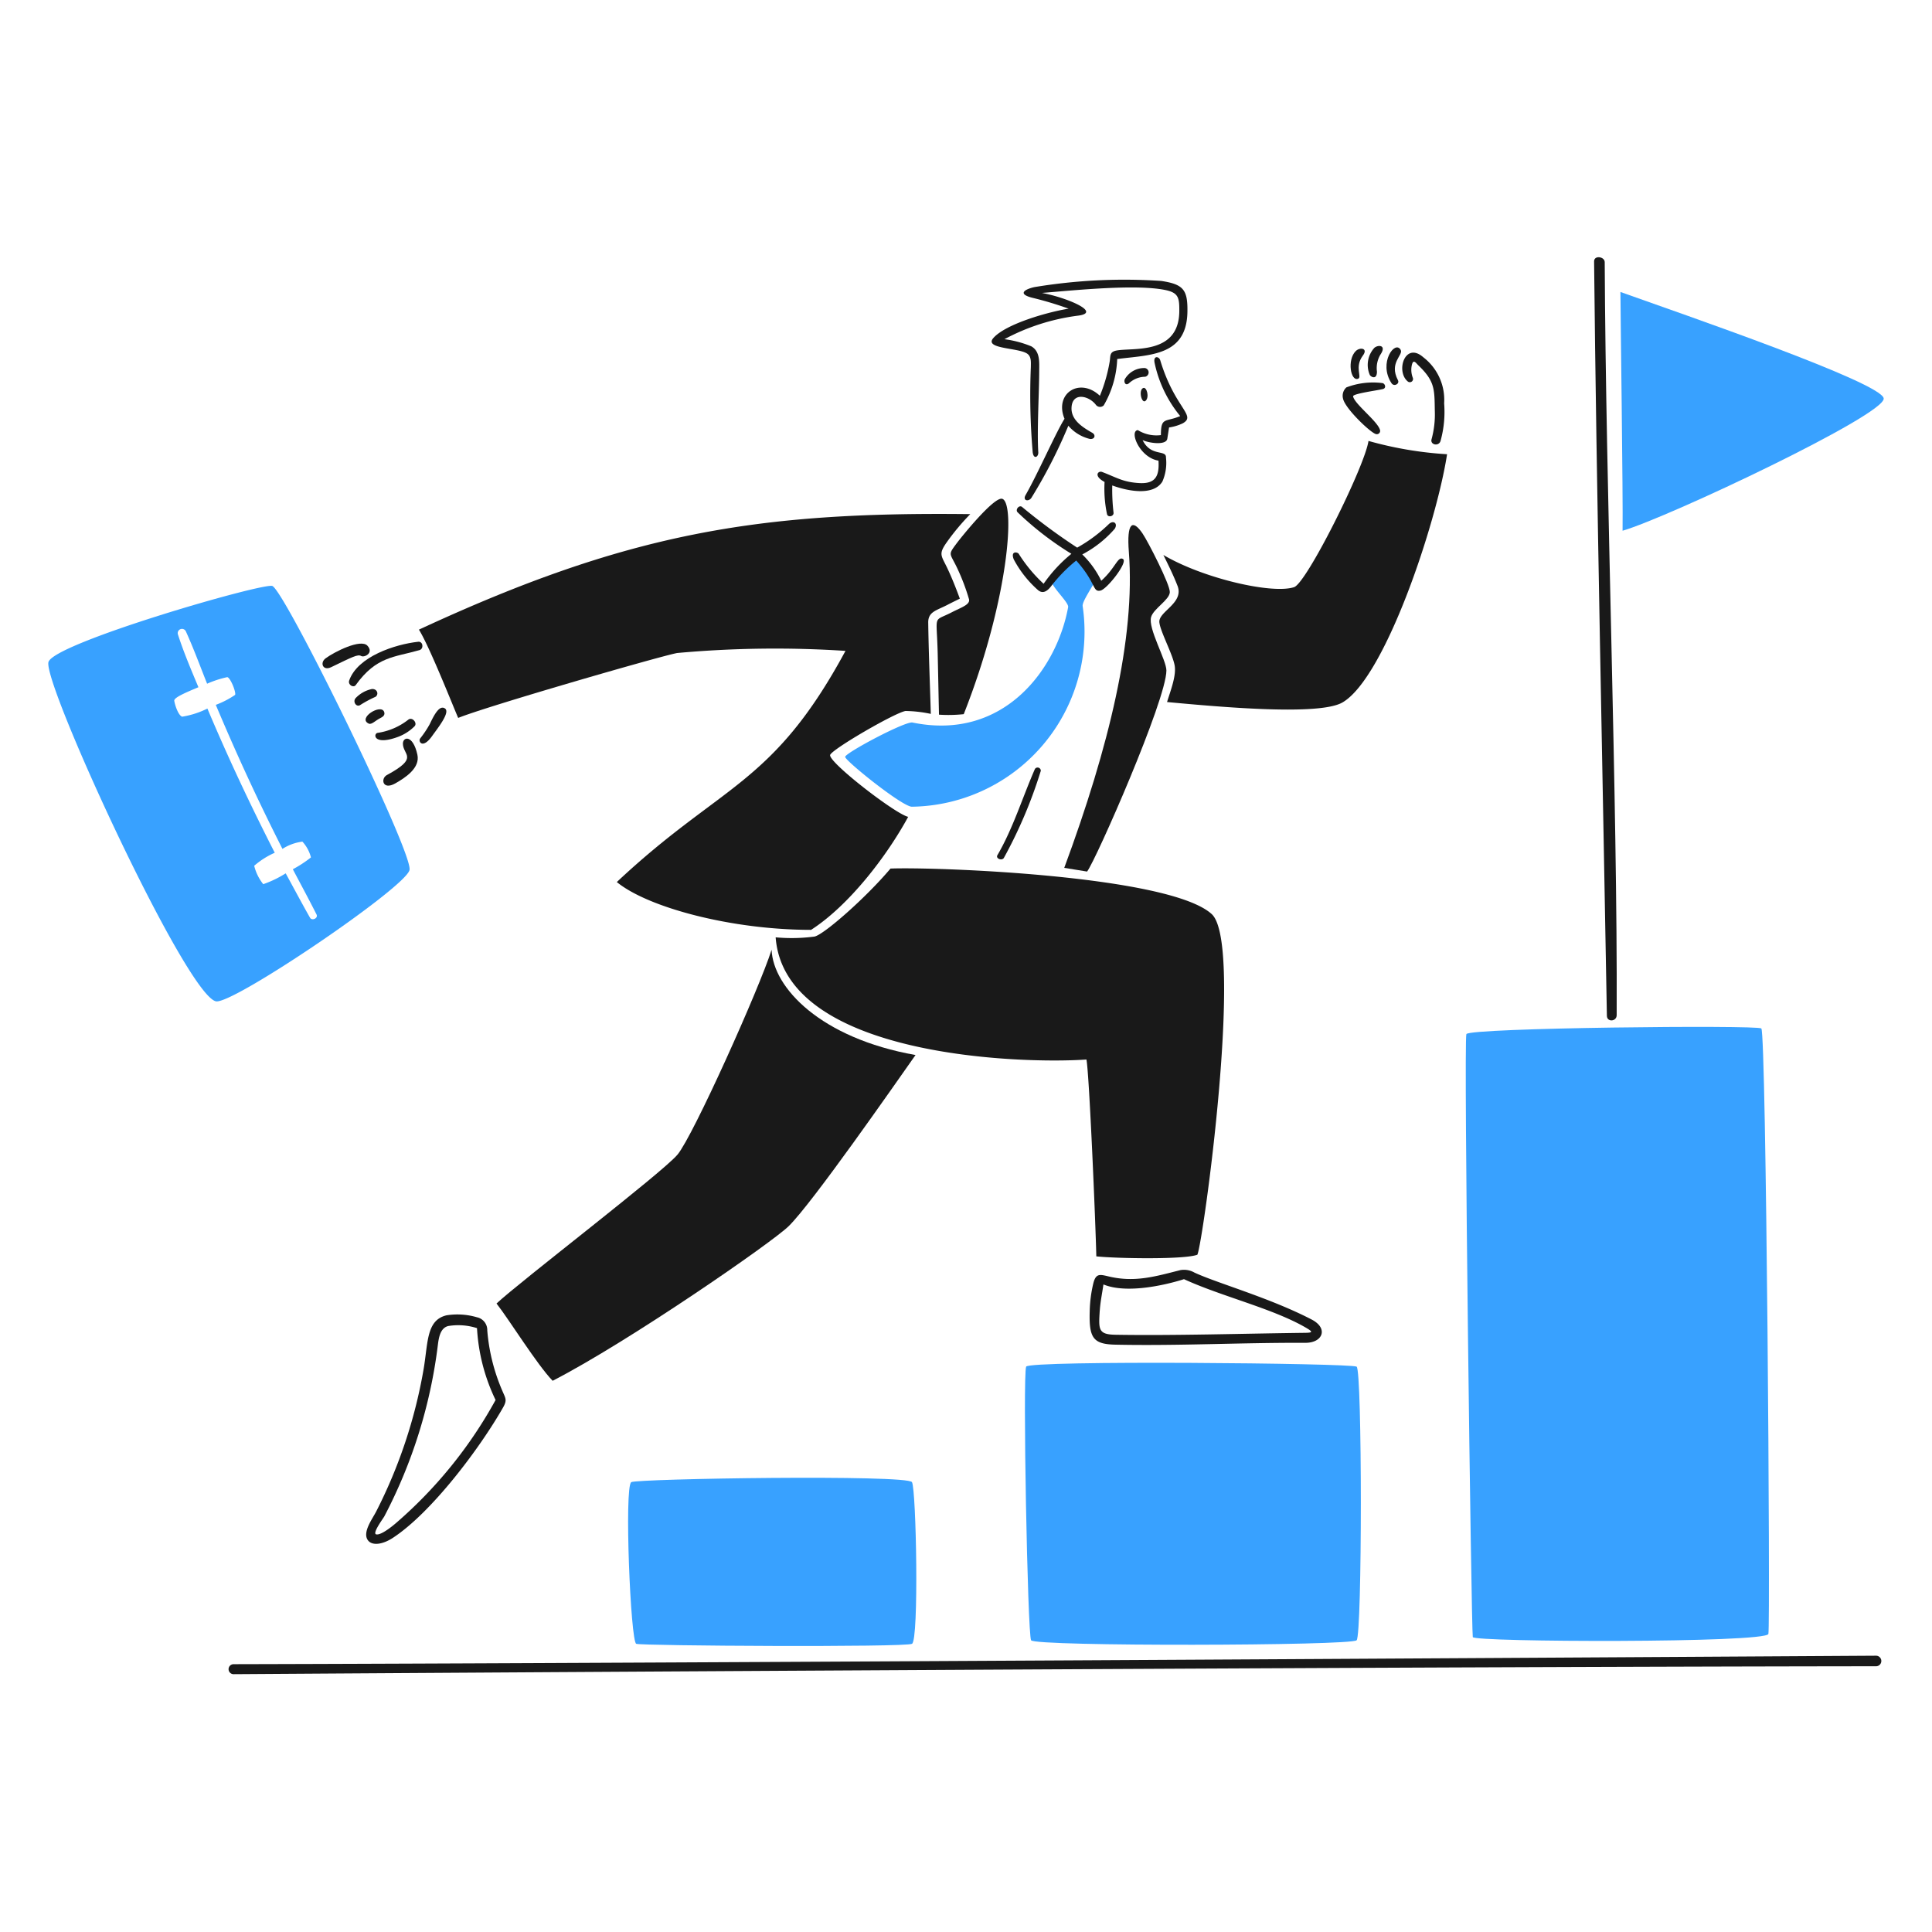 <svg id="Get-Job-Promotion-2--Streamline-Brooklyn" xmlns="http://www.w3.org/2000/svg" viewBox="0 0 200 200"><desc>Get Job Promotion 2 Streamline Illustration: https://streamlinehq.com</desc><path stroke-width="1" fill="#38a1ff" d="M94.409 83.511a18.129 18.129 0 0 0 17.669 -20.754c-0.087 -0.471 1.011 -1.981 1.487 -2.992a6.617 6.617 0 0 0 -2.091 -2.22 22.907 22.907 0 0 0 -2.644 2.568c0.076 0.7 1.831 2.255 1.743 2.737 -1.154 6.346 -6.615 13.9 -16.112 11.946 -0.756 -0.156 -6.972 3.155 -6.972 3.556s5.967 5.199 6.92 5.159Z"></path><path stroke-width="1" fill="#38a1ff" d="M28.206 60.665c-0.78 -0.416 -22.659 5.906 -23.189 7.873 -0.593 2.2 14.235 34.455 17.338 35.118 1.714 0.366 19.668 -11.8 20.04 -13.6S29.621 61.419 28.206 60.665Zm3.1 26.46a3.829 3.829 0 0 1 0.884 1.633 12.155 12.155 0 0 1 -1.877 1.226c0.819 1.557 1.66 3.106 2.452 4.677 0.2 0.395 -0.47 0.7 -0.674 0.337 -0.862 -1.518 -1.679 -3.062 -2.516 -4.59a11.166 11.166 0 0 1 -2.324 1.122 4.928 4.928 0 0 1 -0.936 -1.906 8.476 8.476 0 0 1 2.127 -1.348c-2.528 -4.951 -4.823 -9.831 -6.972 -14.927a9.049 9.049 0 0 1 -2.621 0.843c-0.435 -0.181 -0.767 -1.319 -0.808 -1.651s1.2 -0.854 2.5 -1.4c-0.755 -1.807 -1.534 -3.631 -2.133 -5.5a0.442 0.442 0 0 1 0.831 -0.285c0.806 1.771 1.476 3.608 2.2 5.421a10.856 10.856 0 0 1 2.092 -0.68c0.331 0.076 0.918 1.54 0.808 1.836a9.242 9.242 0 0 1 -2 1.034c2.185 5.189 4.369 9.913 6.9 14.91a4.965 4.965 0 0 1 2.069 -0.752Z"></path><path stroke-width="1" fill="#38a1ff" d="M167.747 30.225c0 1.871 0.279 21.5 0.221 24.717C172.7 53.565 195.276 42.885 195 41.235s-20.589 -8.635 -27.253 -11.01Z"></path><path stroke-width="1" fill="#38a1ff" d="M65.345 153.433c-0.733 0.515 -0.069 16.519 0.518 16.734s27.814 0.372 28.546 0 0.441 -15.926 0 -16.734 -28.548 -0.362 -29.064 0Z"></path><path stroke-width="1" fill="#38a1ff" d="M106.227 141.475c-0.365 0.878 0.145 27.669 0.511 28.326s33.119 0.581 33.7 0 0.581 -27.96 0 -28.326 -33.931 -0.675 -34.211 0Z"></path><path stroke-width="1" fill="#38a1ff" d="M151.8 107.049c-0.294 0.661 0.509 61.554 0.663 62.421 0.095 0.534 30.382 0.627 30.6 -0.326s-0.221 -62.316 -0.732 -62.682 -30.231 -0.071 -30.531 0.587Z"></path><path stroke-width="1" fill="#191919" d="M24.179 172.276a0.517 0.517 0 1 0 0 1.034s113.639 -0.764 170.029 -0.819a0.546 0.546 0 1 0 0 -1.092c0.102 0.001 -129.531 0.795 -170.029 0.877Z"></path><path stroke-width="1" fill="#191919" d="M121.1 61.3c0.029 -0.778 -2.247 -5.226 -2.823 -6.072 -1.032 -1.516 -1.656 -1.162 -1.418 1.912 0.687 8.89 -2.063 20.2 -6.688 32.7 0.581 0.1 1.9 0.3 2.365 0.383 0.93 -1.226 8.2 -17.762 8.21 -20.812 0 -1.093 -1.94 -4.383 -1.58 -5.549 0.27 -0.874 1.906 -1.768 1.934 -2.562Z"></path><path stroke-width="1" fill="#191919" d="M81.638 126.938c2.453 -2.4 10.865 -14.5 13.137 -17.722 -9.831 -1.743 -14.741 -6.972 -14.9 -10.9 -1.249 3.963 -8.134 19.308 -9.744 21.214S53.824 132.667 51.4 134.939c1.324 1.691 4.183 6.316 5.81 8 7.88 -4.055 22.705 -14.313 24.428 -16.001Z"></path><path stroke-width="1" fill="#191919" d="M112.467 109.681c0.291 1.395 0.953 17.077 1.023 20.377 2.057 0.221 9.087 0.349 10.459 -0.168 0.581 -1.163 4.863 -32.178 1.487 -35.263 -4.375 -4 -28.552 -4.9 -33.253 -4.713 -2.533 3.01 -6.867 6.816 -7.855 7.037a17.9 17.9 0 0 1 -4.033 0.081c0.924 12.405 25.473 13.12 32.172 12.649Z"></path><path stroke-width="1" fill="#191919" d="M121.9 60.654c0.688 1.79 -2 2.655 -1.883 3.77 0.095 0.936 1.334 3.208 1.575 4.422 0.213 1.075 -0.425 2.661 -0.779 3.829 5.63 0.523 15.746 1.43 18.151 0.047 4.405 -2.533 9.739 -18.553 10.837 -25.7a38.356 38.356 0 0 1 -8.135 -1.377c-0.383 2.643 -6.389 14.7 -7.7 15.136 -2.274 0.75 -9.442 -0.913 -13.533 -3.33 0.517 1.049 1.045 2.111 1.467 3.203Z"></path><path stroke-width="1" fill="#191919" d="M99.191 59.032a21.769 21.769 0 0 1 1.115 2.981c0.167 0.58 -0.807 0.867 -1.778 1.371 -2 1.037 -1.557 0.058 -1.458 4.265 0.049 2.109 0.087 4.218 0.134 6.333a14.915 14.915 0 0 0 2.562 -0.052c4.648 -11.777 5.376 -21.892 3.98 -22.294 -0.836 -0.241 -4.18 3.895 -4.706 4.6 -0.982 1.319 -0.7 0.923 0.151 2.796Z"></path><path stroke-width="1" fill="#191919" d="M70.092 67.6a112.034 112.034 0 0 1 17.432 -0.221c-7.554 13.983 -12.783 13.709 -23.672 23.93 3.225 2.644 11.888 4.95 20.11 4.95 3.922 -2.527 7.815 -7.594 10.052 -11.7 -1.348 -0.3 -8.4 -5.764 -8.071 -6.426s6.751 -4.379 7.8 -4.532a13.254 13.254 0 0 1 2.614 0.3c-0.089 -3.141 -0.222 -6.288 -0.267 -9.442 -0.016 -1.133 0.832 -1.247 1.958 -1.83 0.436 -0.226 0.877 -0.442 1.313 -0.657 -0.395 -1.074 -0.813 -2.138 -1.3 -3.166 -0.622 -1.308 -0.937 -1.425 -0.047 -2.679a24.168 24.168 0 0 1 2.429 -2.905c-22.088 -0.261 -35.516 1.958 -57.078 11.958 1.1 1.743 3.579 8.035 4.067 9.139 2.905 -1.185 20.685 -6.333 22.66 -6.719Z"></path><path stroke-width="1" fill="#191919" d="M108.034 60.433a15.444 15.444 0 0 1 -2.58 -3.109c-0.141 -0.19 -0.86 -0.308 -0.511 0.581a11.322 11.322 0 0 0 2.487 3.161c0.479 0.427 0.947 0.2 1.406 -0.412a15.643 15.643 0 0 1 2.574 -2.627c2.092 2.324 1.667 3.3 2.516 3.109 0.679 -0.153 2.864 -2.94 2.324 -3.266s-0.773 0.936 -2.249 2.249a9.691 9.691 0 0 0 -1.964 -2.725 11.57 11.57 0 0 0 3.365 -2.661c0.328 -0.542 -0.114 -0.9 -0.581 -0.512a15.7 15.7 0 0 1 -3.312 2.47 61.745 61.745 0 0 1 -5.706 -4.213c-0.284 -0.234 -0.709 0.244 -0.482 0.535a32.668 32.668 0 0 0 5.589 4.317 15.159 15.159 0 0 0 -2.876 3.103Z"></path><path stroke-width="1" fill="#191919" d="M103.914 88.822a48.041 48.041 0 0 0 3.83 -9.029 0.332 0.332 0 0 0 -0.611 -0.186c-1.3 2.975 -2.271 6.165 -3.881 8.919 -0.203 0.346 0.442 0.608 0.662 0.296Z"></path><path stroke-width="1" fill="#191919" d="M106.3 36.587c0.483 0.3 0.415 0.906 0.412 1.406a69.356 69.356 0 0 0 0.192 8.82c0.092 0.756 0.581 0.517 0.581 0.047 -0.145 -2.324 0.087 -6.159 0.093 -8.4 0 -0.924 0.122 -2.074 -0.819 -2.609a11.134 11.134 0 0 0 -2.778 -0.738 22.031 22.031 0 0 1 7.554 -2.429c2.629 -0.3 -1.058 -1.872 -3.672 -2.359 3.422 -0.279 9.744 -0.931 12.782 -0.3 1.36 0.284 1.448 0.813 1.436 2.2 -0.04 4.561 -4.846 3.731 -6.525 4.067 -0.727 0.146 -0.585 0.581 -0.686 1.162a16.463 16.463 0 0 1 -1.011 3.516c-2.1 -1.964 -4.747 -0.233 -3.661 2.382 -0.9 1.429 -2.759 5.679 -4.026 7.89 -0.333 0.581 0.279 0.721 0.581 0.32a52.318 52.318 0 0 0 3.841 -7.49 4.248 4.248 0 0 0 2.225 1.366c0.534 0.064 0.633 -0.418 0.256 -0.633 -1.013 -0.579 -2.266 -1.348 -2.144 -2.7 0.139 -1.546 1.83 -1.122 2.527 -0.181a0.541 0.541 0 0 0 0.8 0.041 10.291 10.291 0 0 0 1.395 -4.8c3.393 -0.436 7.2 -0.3 7.268 -4.893 0.035 -2.266 -0.4 -2.839 -2.707 -3.189a56.936 56.936 0 0 0 -13.143 0.639c-1.088 0.251 -1.718 0.729 -0.18 1.109a36.547 36.547 0 0 1 3.736 1.122c-2.04 0.319 -6.5 1.558 -7.8 3.044 -0.974 1.126 2.495 0.983 3.473 1.59Z"></path><path stroke-width="1" fill="#191919" d="M118.522 38.1a2.321 2.321 0 0 0 -2.086 1.162c-0.111 0.261 0.046 0.708 0.424 0.424a2.507 2.507 0 0 1 1.691 -0.686 0.459 0.459 0 0 0 -0.029 -0.9Z"></path><path stroke-width="1" fill="#191919" d="M114.344 49.893a12.82 12.82 0 0 0 0.25 3.317c0.084 0.4 0.723 0.25 0.68 -0.133a20.5 20.5 0 0 1 -0.134 -2.824c1.453 0.535 4.216 1.164 5.189 -0.4a4.813 4.813 0 0 0 0.372 -2.481c0.052 -0.866 -1.569 -0.052 -2.418 -1.813 0.611 0.3 2.442 0.582 2.557 -0.145 0.062 -0.389 0.122 -0.779 0.18 -1.162a4.978 4.978 0 0 0 1.406 -0.424c1.485 -0.819 -0.815 -1.53 -2.324 -6.554 -0.145 -0.4 -0.73 -0.474 -0.581 0.279a12.81 12.81 0 0 0 2.655 5.519c-1.545 0.657 -2 0.059 -2 1.97a3.658 3.658 0 0 1 -2.388 -0.517c-0.918 0.089 0.174 2.847 2.138 3.161 0.093 1.511 -0.25 2.4 -1.923 2.324 -1.743 -0.083 -2.4 -0.581 -3.94 -1.162 -0.393 -0.117 -0.887 0.417 0.281 1.045Z"></path><path stroke-width="1" fill="#191919" d="M118.58 41.5c0.436 -0.36 0.128 -1.482 -0.233 -1.337 -0.522 0.213 -0.162 1.665 0.233 1.337Z"></path><path stroke-width="1" fill="#191919" d="M142.466 44.942a0.343 0.343 0 0 0 0.407 -0.342c-0.076 -0.855 -2.691 -2.784 -2.8 -3.574 -0.039 -0.279 2.62 -0.623 3.1 -0.755 0.337 -0.094 0.238 -0.517 -0.035 -0.61a7.729 7.729 0 0 0 -3.759 0.441 1.163 1.163 0 0 0 -0.349 1.162c0.206 1.036 2.942 3.626 3.436 3.678Z"></path><path stroke-width="1" fill="#191919" d="M142.542 38.47a2.732 2.732 0 0 1 0.348 -1.743c0.7 -1.028 -0.238 -1.058 -0.621 -0.715a2.618 2.618 0 0 0 -0.465 2.806c0.128 0.215 0.732 0.529 0.738 -0.348Z"></path><path stroke-width="1" fill="#191919" d="M140.584 39.208c0.451 -0.173 -0.4 -1.2 0.5 -2.4 0.577 -0.765 -0.3 -0.9 -0.738 -0.465 -0.913 0.906 -0.532 3.157 0.238 2.865Z"></path><path stroke-width="1" fill="#191919" d="M146.254 39.109a2.281 2.281 0 0 1 -0.122 -1.22c0.153 -0.822 0.448 -0.3 0.7 -0.064 1.743 1.662 1.659 2.516 1.7 4.741a9.7 9.7 0 0 1 -0.337 2.9c-0.17 0.584 0.732 0.773 0.924 0.2a11.215 11.215 0 0 0 0.378 -3.91 5.553 5.553 0 0 0 -2.162 -4.776c-1.882 -1.645 -2.865 1.434 -1.621 2.493a0.333 0.333 0 0 0 0.54 -0.364Z"></path><path stroke-width="1" fill="#191919" d="M144.715 39.359c-0.96 -1.822 0.582 -2.6 0.284 -3.138 -0.579 -1.053 -2.339 1.334 -0.952 3.446 0.264 0.402 0.866 0.069 0.668 -0.308Z"></path><path stroke-width="1" fill="#191919" d="M42.261 74.505a6.712 6.712 0 0 1 -3.2 1.366c-0.447 0.151 -0.326 1.316 2.121 0.418a4.772 4.772 0 0 0 1.7 -1.075c0.396 -0.337 -0.207 -1.049 -0.621 -0.709Z"></path><path stroke-width="1" fill="#191919" d="M36.148 70.444c-0.156 0.447 0.447 0.8 0.68 0.471 2.137 -2.975 3.983 -2.863 6.595 -3.614 0.47 -0.136 0.378 -0.922 -0.134 -0.866 -2.375 0.26 -6.269 1.522 -7.141 4.009Z"></path><path stroke-width="1" fill="#191919" d="M44.742 76.179c0.547 -0.773 1.888 -2.429 1.331 -2.83s-1.1 0.581 -1.575 1.592a10.458 10.458 0 0 1 -1 1.5c-0.239 0.296 0.228 1.173 1.244 -0.262Z"></path><path stroke-width="1" fill="#191919" d="M38.5 71.327a3.239 3.239 0 0 0 -1.7 0.959c-0.308 0.377 0.111 0.982 0.518 0.68a12.158 12.158 0 0 1 1.551 -0.831c0.371 -0.25 0.19 -0.843 -0.369 -0.808Z"></path><path stroke-width="1" fill="#191919" d="M40.047 80.234c-0.668 0.361 -0.447 1.612 0.878 0.86 1.036 -0.588 2.585 -1.592 2.283 -2.969 -0.464 -2.115 -1.517 -1.871 -1.5 -1.121 0.029 1.179 1.692 1.421 -1.661 3.23Z"></path><path stroke-width="1" fill="#191919" d="M38.17 74.906c0.3 0.14 0.662 -0.3 1.221 -0.581 0.247 -0.122 0.494 -0.3 0.377 -0.627 -0.319 -0.898 -2.794 0.656 -1.598 1.208Z"></path><path stroke-width="1" fill="#191919" d="M34.278 69.067c2.192 -1.058 2.759 -1.36 3.1 -1.162s1.354 -0.314 0.657 -1.063 -3.452 0.654 -4.335 1.313c-0.606 0.453 -0.281 1.326 0.578 0.912Z"></path><path stroke-width="1" fill="#191919" d="M115.5 139.2c6.507 0.135 13.107 -0.221 19.638 -0.192 1.778 0.008 2.412 -1.493 0.645 -2.411 -4.311 -2.242 -9.79 -3.766 -12.143 -4.864a2.164 2.164 0 0 0 -1.453 -0.25c-2.551 0.645 -4.65 1.28 -7.3 0.68 -0.988 -0.224 -1.428 -0.422 -1.708 0.692a13.582 13.582 0 0 0 -0.372 2.905c-0.085 2.782 0.375 3.396 2.693 3.44Zm-1.651 -3.522c0.057 -0.912 0.25 -1.807 0.378 -2.713 3 1.238 8.338 -0.546 8.338 -0.546 3.91 1.795 9.185 3.028 12.608 5.014 0.8 0.465 0.7 0.531 -0.116 0.541 -6.391 0.077 -13.532 0.3 -19.54 0.2 -1.847 -0.022 -1.793 -0.545 -1.673 -2.492Z"></path><path stroke-width="1" fill="#191919" d="M40.681 159.191c3.986 -2.613 8.943 -9.2 11.382 -13.462 0.465 -0.814 0.272 -0.96 -0.07 -1.773a19.669 19.669 0 0 1 -1.551 -6.234 1.349 1.349 0 0 0 -1.075 -1.36 7.165 7.165 0 0 0 -3.149 -0.2c-2.092 0.5 -1.9 2.818 -2.365 5.566a51.562 51.562 0 0 1 -4.916 14.753c-0.392 0.771 -1.5 2.215 -0.807 3.021 0.411 0.48 1.406 0.439 2.551 -0.311Zm-0.895 -2.219a51.742 51.742 0 0 0 5.543 -17.757c0.094 -0.732 0.244 -1.743 1.075 -1.946a6.356 6.356 0 0 1 2.975 0.22 19.591 19.591 0 0 0 1.923 7.438 46.157 46.157 0 0 1 -10.319 12.748c-0.226 0.193 -1.509 1.282 -2.04 1.162 -0.434 -0.099 0.734 -1.661 0.843 -1.865Z"></path><path stroke-width="1" fill="#191919" d="M167.358 105.091c0.095 -21.951 -1.133 -54.477 -1.238 -77.952 0 -0.581 -1.105 -0.743 -1.1 -0.081 0.221 22.562 0.933 55.361 1.325 78.1 0.013 0.677 1.01 0.601 1.013 -0.067Z"></path></svg>